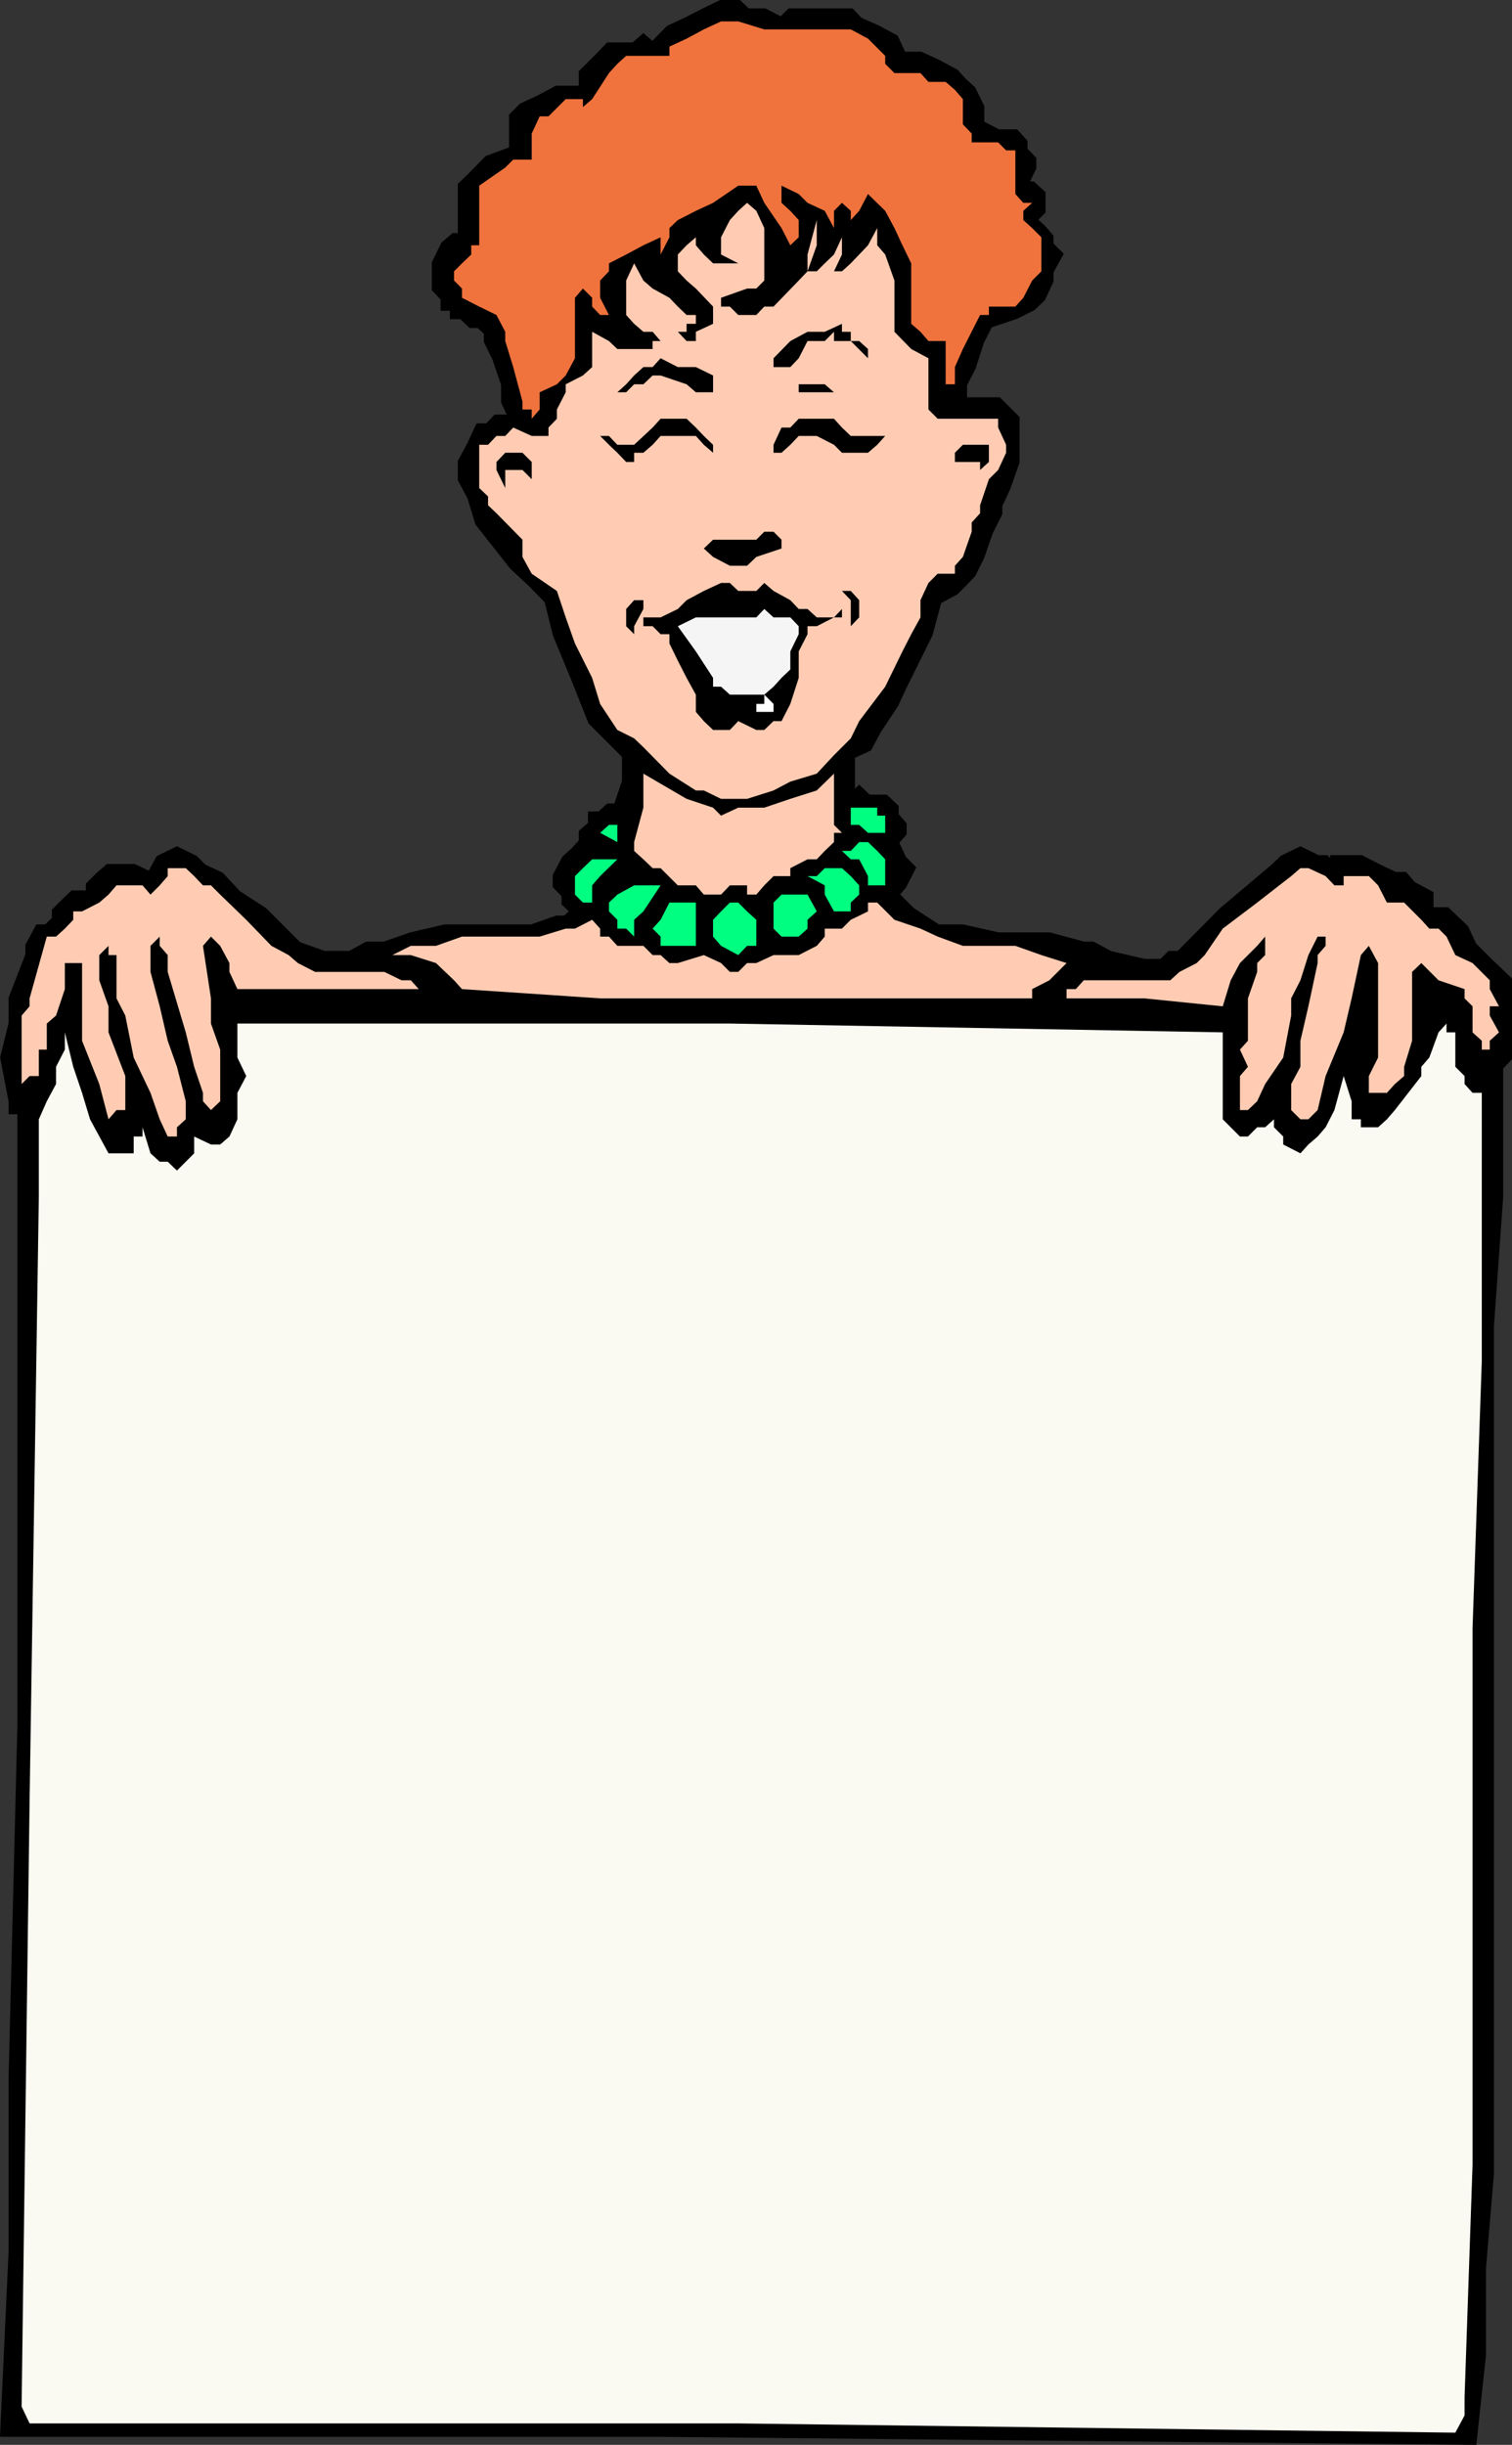 <svg xmlns="http://www.w3.org/2000/svg" width="360.145" height="582.106"><rect width="100%" height="100%" fill="#333333" stroke="none"/><path stroke="#000" stroke-miterlimit="10" stroke-width="1.996" d="m186.147 5.1 2.101-2.102h14.399l2 2.102 4.3 1.898 4.098 2.203 1.903 4.098h4.3l4.098 1.902 4.102 2.2 1.898 2.097 2.102 1.902 2 4.098V29.6l4.3 2.199h4.098l1.902 2.101v1.9l2.098 2.199V39.9l-2.098 4.301h2.098l2.2 2v4l-2.2 2.2 2.2 1.898 1.902 2.199V58.4l2.199 2.2-2.2 4v2.199l-1.902 4.101-2.199 2.098-4 2-6.3 2.102-2.098 4.101-2 6.2-2.102 4.097V95.6h8.402l1.899 1.898 2.2 2.203v10.297l-2.2 6.203-1.899 4.098v1.902l-2.203 4.399-2.097 6-2 4-2.102 2.199-1.898 1.902-4.102 2.2-2.2 8.097-6.198 12.5-1.903 4.102-4.097 6.199-2.2 4.101-4.101 1.899V190.2l2-2 2.101 2h4.098l2.2 2.098v1.902l1.902 2.2v1.898l-1.903 2.199 1.903 4.102 2.097 2.101-2.097 4.098-1.903 2.199 4 4 6.301 4.102h6l8.402 1.898h12.2l8.199 2.203h2.101l4.098 2.2 8.2 1.898h4.3l1.902-1.899h2.2l10.3-10.402 12.2-10.297 2.199-2.101 4.101-2 4.098 2h1.902l2.098 2.101v-2.1h6.3l4.102 2.101 4 1.899h2.2l1.898 2.199 4.102 2.199v4h4.097l4.301 4.102 1.902 4.101 4.098 4.098 2.2 2.101 2.1 2v18.4l-2.1 2.199v31l-2.2 30.703v201.797l-1.898 22.602V560.7l-2.2 20.399-193.402-1.899H1.046l2-43.203V494.7l2.1-84.203v-146.2h-2.1V262.2l-2-10.402 2-8.098v-6l4-10.3v-2.2l2.202-4.101h1.899l2.2-2.102v-2l2.1-2.098 2-1.902h4v-2.2l2.2-2.198 2.2-1.899h6l4 1.899 2.198-4 4.102-2 4.101 2 2.098 2.101 4.102 1.899 4.097 4.398 6.203 4 4.098 4.102 4.102 4.101 6.199 2.2h6.3l4-2.2h4.098l6.301-2.203 8.102-1.898h20.699l6-2.102h2.101l2.2-2-2.2-2.098v-1.902l-2.101-2.2V208.6l2.101-4 2.2-2 1.898-2.102v-2.2l2.2-1.898v-2.199h1.902l2.097-1.902h2l2.102-6.2v-6.3l-8.102-8.098-4.097-10.3-4.301-10.403-2-8.098-4-4.101-4.399-4.098-8.101-10.3-1.899-6.2-2.203-4.101v-4.102l2.203-4.098 1.899-4.101h2.101l2-2.098h4l-1.902-4.101v-4.102l-2.098-6.2-2-4.097v-2.203l-2.101-1.898h-1.899l-2.203-2.102h-1.898v-2h-2.2V70.9l-2.1-2.199v-6l2.1-4.3 2.2-1.903h1.898V44.201l2.203-2.101 4-4.102 6-2.2v-8.097l2.2-2.203 4.097-1.898 4.102-2.2h6.2v-4l4.1-4.101 2.098-2.2h6l2.203-1.898 2.2 1.899 4-4.102 4.097-1.898 4.102-2.102 4.101-2h4.098l2.102 2h4.097l4.102 2.102"/><path fill="#f0733d" d="M190.248 6.998h12.399l4.101 2.203 4.098 4.098V15.2l2.2 2.2h6.202l1.899 2.097h4.101l2.2 1.902 1.898 2.2v6l2.102 2.199V33.9h6.3l1.899 1.899h2.2V44.2h-2.2 2.2v2l1.901 2.098h2.098l-2.098 1.902v2.2l2.098 1.898 2.2 2.199V64.6l-2.2 2.199-2.098 4.101-1.902 2.098h-6.3v2h-2.098l-4.102 8.102-1.898 4.3v4.098h-2.2V81.201h-4.101l-1.899-2.203-2.203-1.898V62.7l-2.097-4.3-1.903-4.102-2.199-4.098-4.098-4-2.101 4-2 2.2v-2.2l-2.102-1.902-1.898 1.902v4.1l-2.2-4.098-4.101-1.902-2.098-2.098-4.101-2V48.3l2.101 1.902 2 2.2v4.097l-2 1.902v4.301-4.3l-2.101-4.102-4.102-6-1.898-4.098h-4.3l-6.001 4.098-4.098 1.902-4.3 2.2-2 1.898v2.199l-2.102 4.102v4-8.102l-4.098 1.902-4.101 2.2-4.102 2.101V64.6l-2.097 2.199V70.9l2.097 4.098h-2.097l-1.903-2V70.9l-2.199-2.199-1.898 2.2v14.398l-2.2 4.101-2.101 2.098-4.102 1.902v4.098l-1.898 2.203v-2.203h-2.2V95.6l-2.199-8.2-1.902-6.199v-2.203l-2.098-4-4.101-2-4.102-2.098v-2.199l-1.898-1.902v-2.2l1.898-1.898 2.203-2.101v-2.2h1.899V44.201l6.199-4.3 1.902-1.903h4.399v-6.2l1.898-4.097h2.102l4.101-4.101h4.098v1.898l2.2-1.898 4-6.2 2-2.199 2.1-1.902h10.302v-2.2l4.097-1.898 4.102-2.203 4.101-1.898h4.098l6.2 1.898h8.202"/><path fill="#ffccb3" d="M182.045 54.299v12.5l-1.898 1.902h-2.2l-6.199 2.2v2.097h2.098l2 2h4.3l1.9-2h2.202l6-6.2 2.098-2.198v-4l2.2-8.2v6l-2.2 6.2h2.2l1.902-1.899 2.199-2.101 1.898-4.102V60.6l-1.898 4h1.898l2.102-1.899 4.101-4.3 2.2-4.102V58.4l1.898 2.2 2.2 6.199v12.199l4 4.102 4.1 2.199v12.199l2.2 2.203h14.402v2.098l1.899 4.101v1.899l-1.899 4.101-2.203 2.2-2.097 6.199v1.902l-2 2.2v2.199l-2.102 6-1.898 2.101v1.899h-4.102l-2.2 2.199-1.898 4.101v4.098l-2.203 4-2.097 4.102-4.102 8.398-6.2 8.203-2 4.098-4 4-4.1 4.402-6.298 1.899-4 2.101-6.3 2h-6.2l-4.101-2h-1.899l-6.3-4-6.2-6.3-2.203-2.102-4-2-4.097-6.2-1.903-6.199-4.097-8.199-2.2-6.203-2.101-6.297-6-4.101-2.2-4v-4.102l-6.199-6.297-2-1.902V118.2l-2.101-2v-10.3h2.101l2-2.102h2.098l1.902-2 4.399 2h4v-2l2-2.098v-2.203l2.101-4.098v-1.902l4.098-2.098 2.2-2v-8.402l4 2.203 2 1.899h8.402V81.2h1.898l-1.898-2.203h-2.2l-2.203-1.898-1.898-2.102v-8.2l1.898-4.097 2.203 4.098 2.2 1.902 4 2.2 2 2.097 2.097 2h2.203V77.1h-2.203v1.898h-2.097l2.097 2.203h2.203v-2.203l4.098-1.898v-4.102l-4.098-4.297-2.203-1.902-2.097-2.2v-4l2.097-2.199 2.203-1.902V58.4l1.899 2.2 2.2 2.101h5.999l-4.098-2.101v-4.102l2.098-4.098 2-2.199 2.102-1.902 2.199 1.902 1.898 4.098"/><path d="m204.647 81.201 2.101 1.899v2.199l-4.101-4.098h-4v-2.203l-2.2 2.203h-4.101l-2.098 4.098-2 2.101h-4v-2.1l4-4.098 4.098-2.203h4.102l4.097-1.898v1.898h2.102v2.203h2M169.846 89.4v4h-4.098l-2.203-1.902-6.199-2.098h-1.898l-2.2 2.098h-2.203l-1.898 1.902h-2.102l2.102-1.902 1.898-2.098 2.203-2h2.2l1.898-2.101 4.102 2.101h4.3l4.098 2m30.699 4h-12.297 2v-1.902h6.2l2.199 1.902h1.898m-30.699 12.5v1.899l-2.2-1.899-1.898-2.101h-8.402l-1.898 2.101-2.2 1.899h-2.203v2.199h-1.898l-2.102-2.2-2-1.898-2.097-2.101h2.097l2 2.101h4l4.403-4.101 1.898-2.098h6.2l2.202 2.098 1.899 2 2.2 2.101m32.8-2.101h8.2l-1.9 2.101-2.199 1.899h-6.203l-1.898-1.899-4.102-2.101h-4.297l-2 2.101-2.101 1.899h-1.899V105.9l1.899-4.101h2.101l2-2.098h8.399l1.898 2.098 2.102 2m32.898 2.101v4.098l-2.097 1.902v-1.902h-6v-2.2l1.898-1.898h6.2m-108.899 4.098v4.102l-2.2-2.2h-4.101v4.301l-2.098-4.3v-1.903l2.098-2.2h4.102l2.199 2.2m59.5 20.602-6 2-2.2 2.101h-4.101l-4-2.101-2.2-2 2.2-2.102h10.3l1.9-1.898h2.202l1.899 1.898v2.102m-6 10.101 1.898-1.902 2.203 1.902 4 2.2 2 2.097h2.098l2.2 2h4.1l1.9-2v2h-1.9l-4.1 2.102h-2.2v1.898l-2.098 4.102v6.3l-2 6.2-2.101 4.101h-1.899l-2.203 2.098h-1.898l-4.3-2.098-2.001 2.098h-4l-2.2-2.098-1.898-2.203V165.4l-2.203-4-2.097-4.101-2-4.098v-2.203h-2.102l-1.898-1.898h-2.2v-2.102h4.098l4.102-2 2.097-2.098 4.102-2.199 4.101-1.902h2.098l2 1.902h4.3m24.501 2.199v4.098l-2 2.102v-6.2l-2.102-2.199h2.102l2 2.2m-51.399 2.097-2.203 4.102v1.898l-1.898-1.898v-4.102l1.898-2.098h2.203v2.098"/><path fill="#f5f5f5" d="m190.248 150.998-2 4.102v4.3l-2.101 2-1.899 2.098-2.203 1.902h-8.199l-2.098-1.902h-1.902V161.4l-4.098-6.3-4.3-6 4.3-2.102h14.399l1.898-2 2.203 2h4l2 2.102v1.898"/><path fill="#fff" d="M184.248 167.6v1.898h-4.101V167.6h1.898v-2.2l2.203 2.2"/><path fill="#ffccb3" d="M175.846 192.299h6.2l6.202-2.098 6.297-2 4.102-4v12.2l1.898 1.898h-1.898v2.199l-2.2 2.102-1.902 2h-2.199l-4.098 2.101v1.899h-4l-2.203 2.199-1.898 2.199h-2.2v-2.2h-4.101l-2.098 2.2h-4.101l-1.899-2.2h-4.3l-4.102-4.097h-1.898l-2.2-2.101-2.203-2v-2.102l2.203-8.2v-8.097l10.297 6 6.301 2.098 1.902 1.902 4.098-1.902"/><path fill="#00ff80" d="M210.846 194.201v4.098h-4.098l-2.101-1.899h-2v-4.1h6.3v1.902h1.899m-63.801 6.296-4.097-2.2 2.097-1.898h2v4.098m63.801 4.102v6.199h-4.098v-2.2l-2.101-4h-2l-2.102-2h2.102l2-2.101h2.101l2.2 2.102 1.898 2m-63.801 0-4.097 4-1.903 2.199v4.101h-2.199l-1.898-1.902V208.6l1.898-1.899 2.2-2.101h6m55.601 4 2 2.199v2.199l-2 1.902v2.098h-4l-2.2-4v-2.2l-4.101-2.198h2.2l1.902-1.899h4.097l2.102 1.899"/><path fill="#ffccb3" d="m52.448 212.998 6.199 6 6 6.203 4.101 2.2 2.2 1.898 4.097 2.101h16.5l4.102 2h2.2l1.901 2.098H56.545l-1.898-4.098v-2.1l-2.2-4.098-2.199-2.203-1.902 2.203 1.902 12.5v6l2.2 6.2v12.3l-2.2 2.098-1.902-2.098v-2l-2.098-6.203-2-8.2-4.3-14.398v-4l-1.903-2.199v-2.203l-2.199 2.203v6.2l2.2 8.199 1.902 8.199 2.199 6.199 2.101 8.203v4.297l-2.101 1.902v2.2h-2.2l-1.902-4.102-2.199-6.297-4-8.402-2-10-2.098-4.098v-10.3h-1.902v-2.2l-2.2 2.2v6l2.2 6.199v6.199l4 10.402v8.098h-2.098l-1.902 2.199-2.2-8.398-4.1-10.301v-18.5h-4.098v6.199l-2.102 6.3-2.2 1.903v6.2H9.249v6.3H7.045L5.147 258.1v-16.301l1.898-2.2v-1.898l4.102-14.703h2.2l2.1-1.898 2-2.102v-2h2.098l4.102-2.098 2.2-1.902 1.901-2.2h6.2l1.898 2.2 2.2-2.2 1.902-2.198v-1.9h4.3l2 1.899 2.098 2.199h1.902l2.2 2.199m267.597-4.397h6l2.203 2.199 2.098 4.101h4.102l4.097 4.098 1.903 2.102h2.199l1.898 1.898 2.102 4.402 4.101 1.899 4.098 4.101v2.098l2.2 4.102h-2.2v2.199l2.2 4-2.2 2v2.101h-1.898v-2.1l-2.2-2v-6.2l-1.902-1.898v-2.203l-6.2-2.098-4.1-4.101-2.2 2.101V247.8l-1.898 6.199v2.203l-2.2 1.899-1.902 2.101h-4.3v-4l2.202-4.402v-22.5l-2.203-4.098-1.898 2.2-2.2 10.3-1.902 8.098-4.297 10.402-1.902 8.098-2.2 2.199h-1.898l-2.203-2.2V258.1l2.203-4.102v-6.2l1.899-8.198 2.2-10.301V227.4l1.901-2.199v-2.203h-1.902l-2.2 4.402-1.898 6-2.203 4.301v4.098l-1.898 10-4.3 6.3-1.9 4.102-2.199 2.098h-1.902V256.2l1.902-2.203-1.902-4.098 1.902-2.101V237.7l2.2-6.3v-2.102l1.898-1.899v-4.402l-1.898 2.203-2.2 2.2-1.902 1.898-2.2 4.101-1.898 6.2-18.703-1.899h-18.5v-2.203h2.203l1.899-2.098h20.601l2.2-2 4.097-2.101 1.903-1.899 4.3-6.3 8.2-6.2 8.097-6.3 2.203-1.899h1.899l4.101 1.899 2.098 2.199h2.2v-2.2"/><path fill="#00ff80" d="m157.346 210.799-4.098 6.199-2.203 2v4l-1.898-1.898h-2.102v-2.102l-2-2V214.9l2-1.902 4-2.2h6.301m37.199 6.2-2.199 2v2.102l-2.098 1.898h-4.101l-1.899-1.898v-6.2l1.899-1.902h6.2l2.198 4m-28.797-2.098v10.301h-8.402v-2.203l-1.898-1.898 1.898-2.102 2.102-4.098h6.3m12.2 2.098 2.199 2v6.203h-2.2l-2.101 2.2-4.098-2.2-1.902-2.203v-4l1.902-2 2.098-2.098h2l2.102 2.098"/><path fill="#ffccb3" d="m208.948 214.9 4.097 4.098 6.203 2.102 4.098 1.898 6 2.203h12.5l6.2 2.2 6 1.898-4.098 4.101-4.102 2.098v2.203H142.948l-32.903-2.203-1.898-2.098-4.301-4.101-6-1.899h-4.398l4.398-2.199h6l6.2-2.203h18.5l6.202-1.898h2.2l4.097-2.102 1.903 2.102v1.898h2.097l2 2.203h6.203l2.2 2.2h1.898l2.102 1.898h2l6.199-1.899 4.101 1.899 2.098 2.101h2l2.102-2.101h2.199l4.101-1.899h6l4.297-2.199 1.903-2.203V221.1h4.097l2.102-2.102 4.101-2V214.9h2.2"/><path fill="#fafaf2" d="M291.248 245.799v20.699l1.899 1.902 2.199 2.2h1.902l2.2-2.2h1.898l2.102-1.902v1.902l2.199 2.2v1.898l4.101 2.102 1.899-2.102 2.2-1.898 1.901-2.2 2.098-4.101 2.2-8.098 1.902 6v4.297h2.199v1.902h4.101l2.098-1.902 1.902-2.2 6.297-8.097v-2.203l1.903-2.2 2.199-6 1.898-2.097v2.098h2.102v8.199l2.2 2.203v1.899l1.901 2.101h2.2V324.1l-2.2 63.601v127.7l-1.902 55.398v4.3l-2.2 4.102-170.8-2.203H7.046l-1.9-4 1.9-144 2.202-144v-18.5l1.899-4.297 2.2-4.101v-4.102l2.1-4.098v-4.1l2 8.199 2.098 6.203 1.903 6.297 4.398 8.102h6v-4h2.102v-2.2l1.898 6.2 2.2 2h1.902l2.199 2.101 4.101-4.101v-4l4 1.898h2.2l2.199-1.898 1.898-4.102v-6.297l2.102-4-2.102-4.402v-8.1h117.301l117.402 2.098"/></svg>
